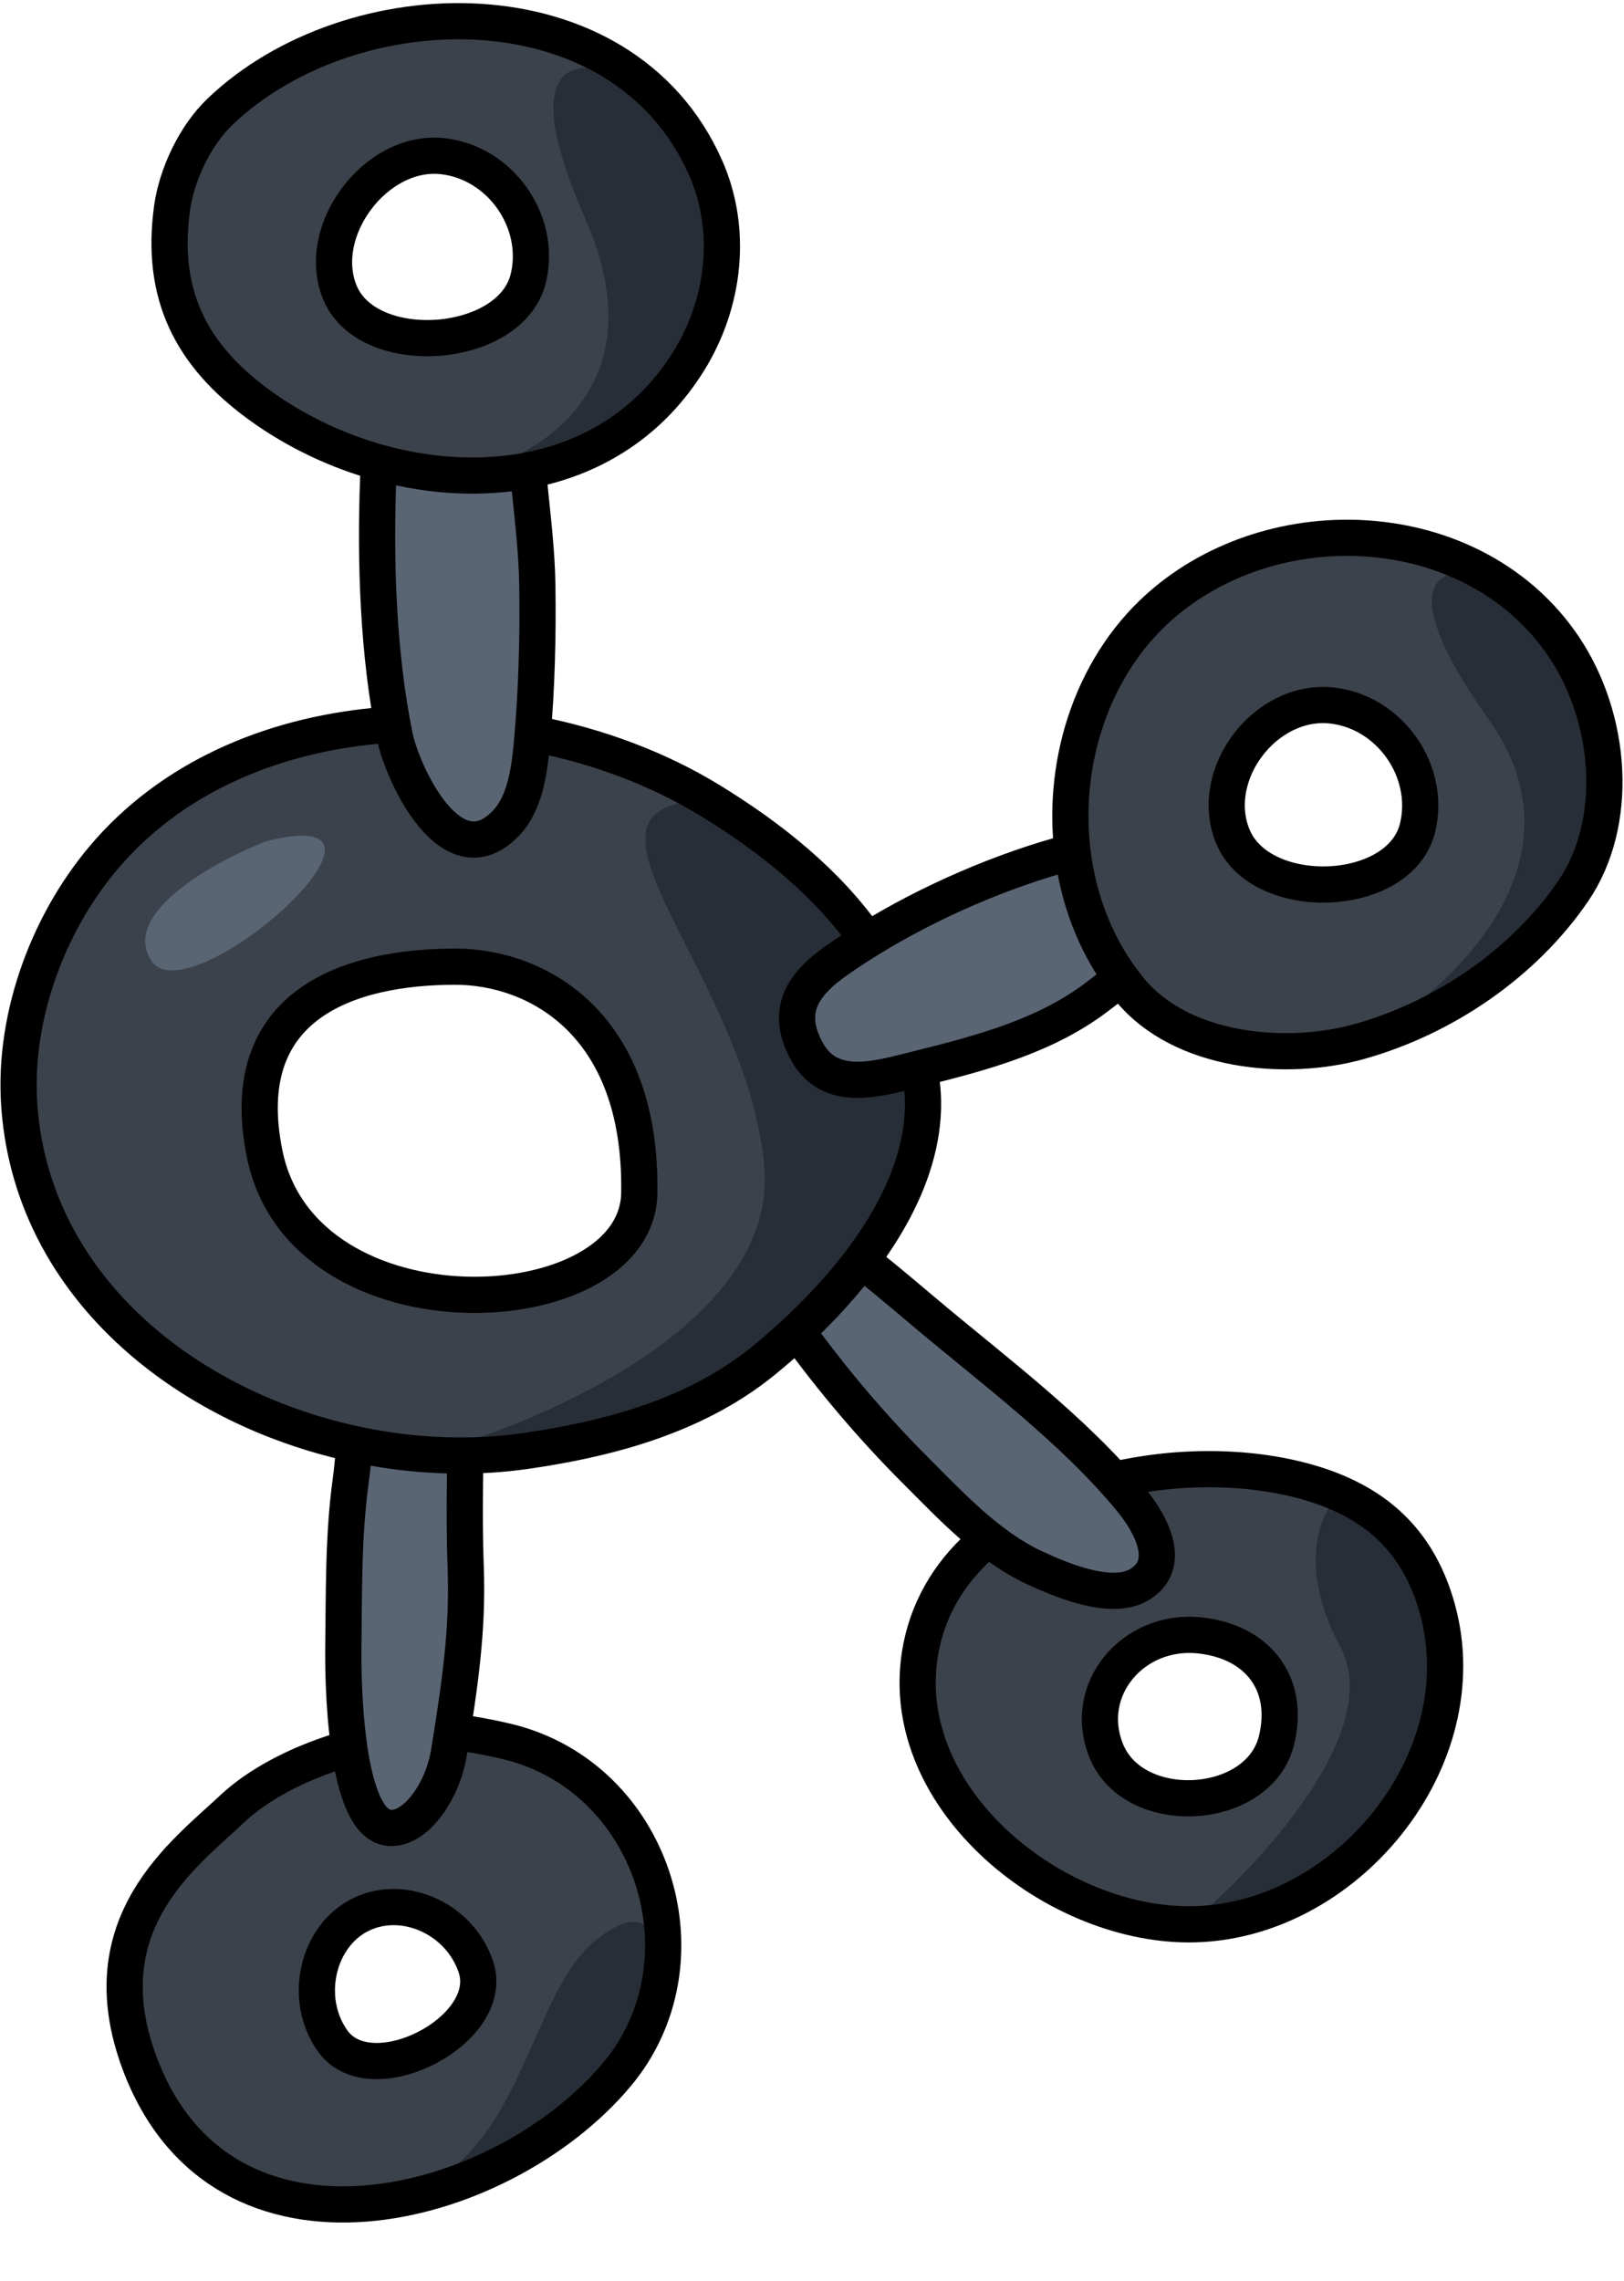 <?xml version="1.0" encoding="UTF-8"?> <svg xmlns="http://www.w3.org/2000/svg" width="628" height="882" viewBox="0 0 628 882" fill="none"><path fill-rule="evenodd" clip-rule="evenodd" d="M356.21 636.869C344.925 693.731 406.101 744.054 459.746 744.054C519.829 744.054 572.232 680.66 555.756 621.817C549.792 600.517 537.586 586.2 518.279 577.603C515.834 576.515 513.276 575.518 510.602 574.611C458.17 556.813 368.579 574.55 356.21 636.869ZM427.768 676.921C418.176 653.074 438.35 629.622 463.911 632.334C486.355 634.715 498.971 650.938 493.636 672.868C486.884 700.617 438.425 703.417 427.768 676.921Z" fill="#3C424B"></path><path d="M459.746 744.054C519.829 744.054 572.232 680.66 555.756 621.817C549.792 600.517 537.586 586.2 518.279 577.603C511.068 583.829 500.973 604.398 518.279 636.869C535.584 669.34 486.468 721.855 459.746 744.054Z" fill="#282E37"></path><path fill-rule="evenodd" clip-rule="evenodd" d="M459.746 744.054C406.101 744.054 344.925 693.731 356.21 636.869C368.579 574.55 458.17 556.812 510.602 574.611C513.276 575.518 515.834 576.515 518.279 577.603C511.068 583.829 500.973 604.398 518.279 636.869C535.584 669.34 486.468 721.855 459.746 744.054ZM427.768 676.921C418.176 653.074 438.35 629.622 463.911 632.334C486.355 634.715 498.971 650.938 493.636 672.868C486.884 700.617 438.425 703.417 427.768 676.921Z" fill="#3C424B"></path><path d="M430.921 572.203C458.26 565.861 487.911 566.908 510.602 574.611C534.395 582.687 549.037 597.821 555.756 621.818C572.232 680.66 519.829 744.054 459.746 744.054C406.101 744.054 344.925 693.731 356.21 636.869C359.601 619.787 368.793 606.055 381.431 595.486M463.911 632.334C438.35 629.622 418.176 653.074 427.768 676.922C438.425 703.417 486.884 700.617 493.636 672.868C498.971 650.938 486.355 634.716 463.911 632.334Z" stroke="black" stroke-width="14" stroke-linecap="round"></path><path fill-rule="evenodd" clip-rule="evenodd" d="M199.38 674.225C180.127 668.691 157.86 669.904 137.724 675.155C118.242 680.236 100.755 689.097 89.926 699.286C88.289 700.827 86.505 702.44 84.628 704.139C65.172 721.744 35.656 748.453 53.942 797.603C69.633 839.778 103.825 854.473 139.834 852.122C149.288 851.505 158.868 849.713 168.271 846.935C195.6 838.86 221.436 822.455 238.365 802.356C246.327 792.905 251.533 782.172 254.233 771.014C263.818 731.408 241.828 686.426 199.38 674.225ZM133.962 791.966C122.369 775.762 121.786 747.224 138.891 739.009C155.63 730.969 177.234 742.386 183.29 760.959C191.224 785.297 148.827 812.744 133.962 791.966Z" fill="#3C424B"></path><path fill-rule="evenodd" clip-rule="evenodd" d="M139.834 852.122C180.364 848.446 194.149 817.203 206.577 789.033C213.598 773.12 220.187 758.188 230.919 749.76C254.705 731.082 256.373 756.147 254.233 771.014C263.818 731.408 241.828 686.426 199.38 674.225C180.127 668.691 157.86 669.904 137.724 675.155C118.242 680.236 100.755 689.097 89.926 699.286C88.289 700.827 86.505 702.44 84.628 704.139C65.172 721.744 35.656 748.453 53.942 797.603C69.633 839.778 103.825 854.473 139.834 852.122ZM138.891 739.009C121.786 747.224 122.369 775.762 133.962 791.966C148.827 812.744 191.224 785.297 183.29 760.959C177.234 742.386 155.63 730.969 138.891 739.009Z" fill="#3C424B"></path><path d="M168.271 846.935C195.6 838.86 221.436 822.455 238.365 802.356C246.327 792.905 251.533 782.172 254.233 771.014C256.373 756.147 254.705 731.082 230.919 749.76C220.187 758.188 213.598 773.12 206.577 789.033C194.149 817.203 180.364 848.446 139.834 852.122C149.288 851.505 158.868 849.713 168.271 846.935Z" fill="#282E37"></path><path d="M131.172 677.028C114.357 682.265 99.525 690.254 89.927 699.286C71.313 716.799 33.891 743.711 53.942 797.603C85.727 883.034 193.426 855.709 238.365 802.356C274.584 759.357 253.787 689.864 199.38 674.225C193.854 672.636 181.554 670.213 175.653 669.673M139.708 740.183C122.603 748.398 117.058 772.962 128.651 789.166C143.516 809.943 192.015 785.027 184.08 760.689C178.025 742.116 156.447 732.144 139.708 740.183Z" stroke="black" stroke-width="14" stroke-linecap="round"></path><path d="M135.594 572.792C136.734 564.455 137.538 553.365 137.407 544.895L141.871 533.829L173.618 532.609L180.073 541.695C180.1 562.55 179.277 584.842 180.073 605.796C181.016 630.586 177.763 651.796 173.618 677.643C171.321 691.965 161.329 707.062 151.018 706.791C132.879 706.315 132.631 647.503 132.77 636.938C133.049 615.589 132.696 593.987 135.594 572.792Z" fill="#5A6574" stroke="black" stroke-width="14" stroke-linecap="round"></path><path d="M354.177 568.696C337.351 551.87 322.223 533.984 308.225 514.762L328.749 483.975C338.231 491.086 347.69 499.105 356.914 506.894C383.872 529.658 415.491 552.981 437.759 580.327C444.894 589.09 453.856 605 440.381 612.824C429.5 619.142 410.013 610.788 400.13 606.211C382.333 597.968 367.832 582.351 354.177 568.696Z" fill="#5A6574" stroke="black" stroke-width="14" stroke-linecap="round"></path><path fill-rule="evenodd" clip-rule="evenodd" d="M274.599 309.519C315.931 334.824 351.357 369.23 356.584 420.01C360.831 461.268 325.299 501.532 295.466 525.941C269.285 547.361 235.714 556.386 202.991 561.061C190.301 562.874 177.202 563.251 164.076 562.273C88.877 556.671 12.775 506.585 7.435 427.08C5.101 392.316 19.177 354.991 42.328 329.017C98.44 266.062 206.439 267.788 274.599 309.519ZM102.347 446.741C90.404 388.02 136.326 374.311 176.048 374.311C207.181 374.311 248.31 395.232 247.208 461.354C246.35 512.846 117.276 520.142 102.347 446.741Z" fill="#3C424B"></path><path d="M356.584 420.01C351.357 369.23 315.931 334.824 274.599 309.519C236.858 309.519 248.403 332.349 265.693 366.543C277.726 390.34 292.542 419.64 295.466 450.58C301.166 510.897 210.248 550.174 164.076 562.273C177.202 563.251 190.301 562.874 202.991 561.061C235.714 556.386 269.285 547.361 295.466 525.941C325.299 501.532 360.831 461.268 356.584 420.01Z" fill="#282E37"></path><path fill-rule="evenodd" clip-rule="evenodd" d="M42.328 329.017C98.44 266.062 206.439 267.788 274.599 309.519C236.858 309.519 248.403 332.349 265.693 366.543C277.726 390.34 292.542 419.64 295.466 450.58C301.166 510.897 210.248 550.174 164.076 562.273C88.877 556.671 12.775 506.585 7.435 427.08C5.101 392.316 19.177 354.991 42.328 329.017ZM102.347 446.741C90.404 388.02 136.326 374.311 176.048 374.311C207.181 374.311 248.31 395.232 247.208 461.354C246.35 512.846 117.276 520.142 102.347 446.741Z" fill="#3C424B"></path><path d="M102.939 325.276C83.302 332.933 46.892 352.846 58.35 371.239C72.674 394.23 168.343 308.695 102.939 325.276Z" fill="#5A6574"></path><path d="M323.746 371.206C351.192 351.994 386.931 335.928 419.528 328.104L447.82 323.592L456.843 365.425C442.898 374.763 436.558 375.795 425.229 384.662C403.123 401.962 374.821 408.296 348.033 414.993C334.725 418.32 319.86 420.61 312.115 406.669C303.378 390.941 310.266 380.643 323.746 371.206Z" fill="#5A6574"></path><path d="M152.632 284.6C146.207 253.066 145.002 216.985 146.259 184.773L148.354 156.312C165.679 158.193 200.631 162.159 201.842 162.976C204.426 164.719 204.402 184.54 204.841 188.856C206.115 201.405 207.606 213.822 207.79 226.461C208.073 245.941 207.571 266.02 205.851 285.429C204.901 296.151 203.594 310.014 195.657 318.294C174.622 340.237 155.617 299.252 152.632 284.6Z" fill="#5A6574" stroke="black" stroke-width="14" stroke-linecap="round"></path><path fill-rule="evenodd" clip-rule="evenodd" d="M89.099 37.01C78.883 45.469 70.674 59.969 67.94 72.841C60.964 105.682 70.984 129.995 96.237 151.299C118.267 169.883 146.997 182.108 175.504 184.352C208.62 186.959 241.435 176.096 263.092 146.086C278.416 124.853 283.736 97.001 274.821 72.174C268.874 55.615 259.15 42.48 247.026 32.542C204.108 -2.638 131.11 2.229 89.099 37.01ZM130.222 109.827C122.406 85.34 148.355 55.784 173.648 60.365C195.857 64.388 210.281 88.464 203.349 109.944C194.58 137.122 138.905 137.033 130.222 109.827Z" fill="#3C424B"></path><path d="M263.092 146.086C278.416 124.853 283.736 97.001 274.821 72.174C268.874 55.615 259.15 42.48 247.026 32.542C227.707 21.707 196.504 16.929 226.244 84.492C255.983 152.054 204.809 179.216 175.504 184.352C208.62 186.959 241.435 176.096 263.092 146.086Z" fill="#282E37"></path><path fill-rule="evenodd" clip-rule="evenodd" d="M67.94 72.841C70.674 59.969 78.883 45.469 89.099 37.01C131.11 2.229 204.108 -2.638 247.026 32.542C227.707 21.707 196.504 16.929 226.244 84.492C255.983 152.054 204.809 179.216 175.504 184.352C146.997 182.108 118.267 169.883 96.237 151.299C70.984 129.995 60.964 105.682 67.94 72.841ZM130.222 109.827C122.406 85.34 148.355 55.784 173.648 60.365C195.857 64.388 210.281 88.464 203.349 109.944C194.58 137.122 138.905 137.033 130.222 109.827Z" fill="#3C424B"></path><path d="M66.518 80.568C68.3 67.531 75.422 52.467 84.99 43.282C135.45 -5.16 240.351 -8.272 272.792 64.719C283.505 88.824 280.244 116.991 266.52 139.292C251.839 163.148 229.978 176.534 205.813 181.559C187.072 185.457 166.944 184.325 147.705 179.149C130.763 174.591 114.51 166.896 100.498 156.738C73.749 137.345 61.971 113.833 66.518 80.568Z" stroke="black" stroke-width="14" stroke-linecap="round"></path><path d="M131.347 112.884C121.755 89.036 145.464 57.655 171.026 60.368C193.47 62.749 209.621 85.702 204.286 107.632C197.534 135.381 142.004 139.379 131.347 112.884Z" stroke="black" stroke-width="14" stroke-linecap="round"></path><path fill-rule="evenodd" clip-rule="evenodd" d="M450.772 232.551C408.009 268.077 401.243 339.077 436.861 382.61C456.798 406.978 497.408 410.658 525.802 402.678C558.4 393.517 589.288 372.475 608.357 344.525C626.43 318.035 623.426 277.659 604.53 249.786C596.812 238.403 586.914 229.356 575.696 222.63C538.077 200.072 485.618 203.602 450.772 232.551ZM476.64 323.2C467.048 299.352 489.361 270.066 514.922 272.778C537.366 275.16 553.518 298.113 548.182 320.043C541.431 347.791 487.297 349.695 476.64 323.2Z" fill="#3C424B"></path><path d="M525.802 402.678C558.4 393.517 589.288 372.475 608.357 344.525C626.43 318.035 623.426 277.659 604.53 249.786C596.812 238.403 586.914 229.356 575.696 222.63C559.064 217.77 535.78 222.096 575.696 278.274C615.611 334.451 559.064 384.617 525.802 402.678Z" fill="#282E37"></path><path fill-rule="evenodd" clip-rule="evenodd" d="M436.861 382.61C401.243 339.077 408.009 268.077 450.772 232.551C485.618 203.602 538.077 200.072 575.696 222.63C559.064 217.77 535.78 222.096 575.696 278.274C615.611 334.451 559.064 384.617 525.802 402.678C497.408 410.658 456.798 406.978 436.861 382.61ZM476.64 323.2C467.048 299.352 489.361 270.066 514.922 272.778C537.366 275.16 553.518 298.113 548.182 320.043C541.431 347.791 487.297 349.695 476.64 323.2Z" fill="#3C424B"></path><path d="M207.193 283.851C231.53 288.609 254.753 297.368 274.599 309.519C298.352 324.061 320.154 341.609 335.395 363.543M148.882 280.338C108.171 283.475 69.269 298.791 42.328 329.017C19.177 354.991 5.101 392.316 7.435 427.08C11.525 487.976 57.128 531.613 112.043 551.222C123.586 555.344 135.541 558.404 147.608 560.339C166.166 563.316 184.989 563.633 202.991 561.061C233.431 556.712 264.606 548.6 289.882 530.245C291.778 528.869 293.64 527.435 295.466 525.941C303.187 519.624 311.291 512.244 318.987 504.06C341.027 480.624 359.732 450.59 356.584 420.01C356.343 417.67 356.038 415.364 355.671 413.092M433.834 378.71C434.806 380.033 435.814 381.333 436.859 382.61C456.796 406.978 497.406 410.658 525.799 402.678C558.398 393.517 589.286 372.475 608.355 344.525C626.428 318.035 623.424 277.659 604.528 249.786C570.929 200.228 496.007 194.969 450.77 232.551C423.025 255.601 410.433 293.583 414.738 329.307M433.834 378.71C431.172 380.317 428.395 382.184 425.228 384.662C405.214 400.326 380.121 406.999 355.671 413.092M433.834 378.71C423.168 364.197 416.874 347.03 414.738 329.307M414.738 329.307C387.944 336.329 359.432 348.66 335.395 363.543M335.395 363.543C331.377 366.031 327.484 368.59 323.745 371.207C310.264 380.643 303.376 390.942 312.114 406.669C319.859 420.61 334.724 418.32 348.032 414.993C350.567 414.359 353.116 413.729 355.671 413.092M176.048 373.769C136.326 373.769 90.404 387.479 102.347 446.2C117.276 519.6 246.35 512.846 247.208 461.354C248.31 395.232 207.181 373.769 176.048 373.769ZM514.92 272.778C489.359 270.066 467.046 299.352 476.638 323.2C487.295 349.695 541.429 347.792 548.18 320.043C553.516 298.113 537.364 275.16 514.92 272.778Z" stroke="black" stroke-width="14" stroke-linecap="round"></path></svg> 